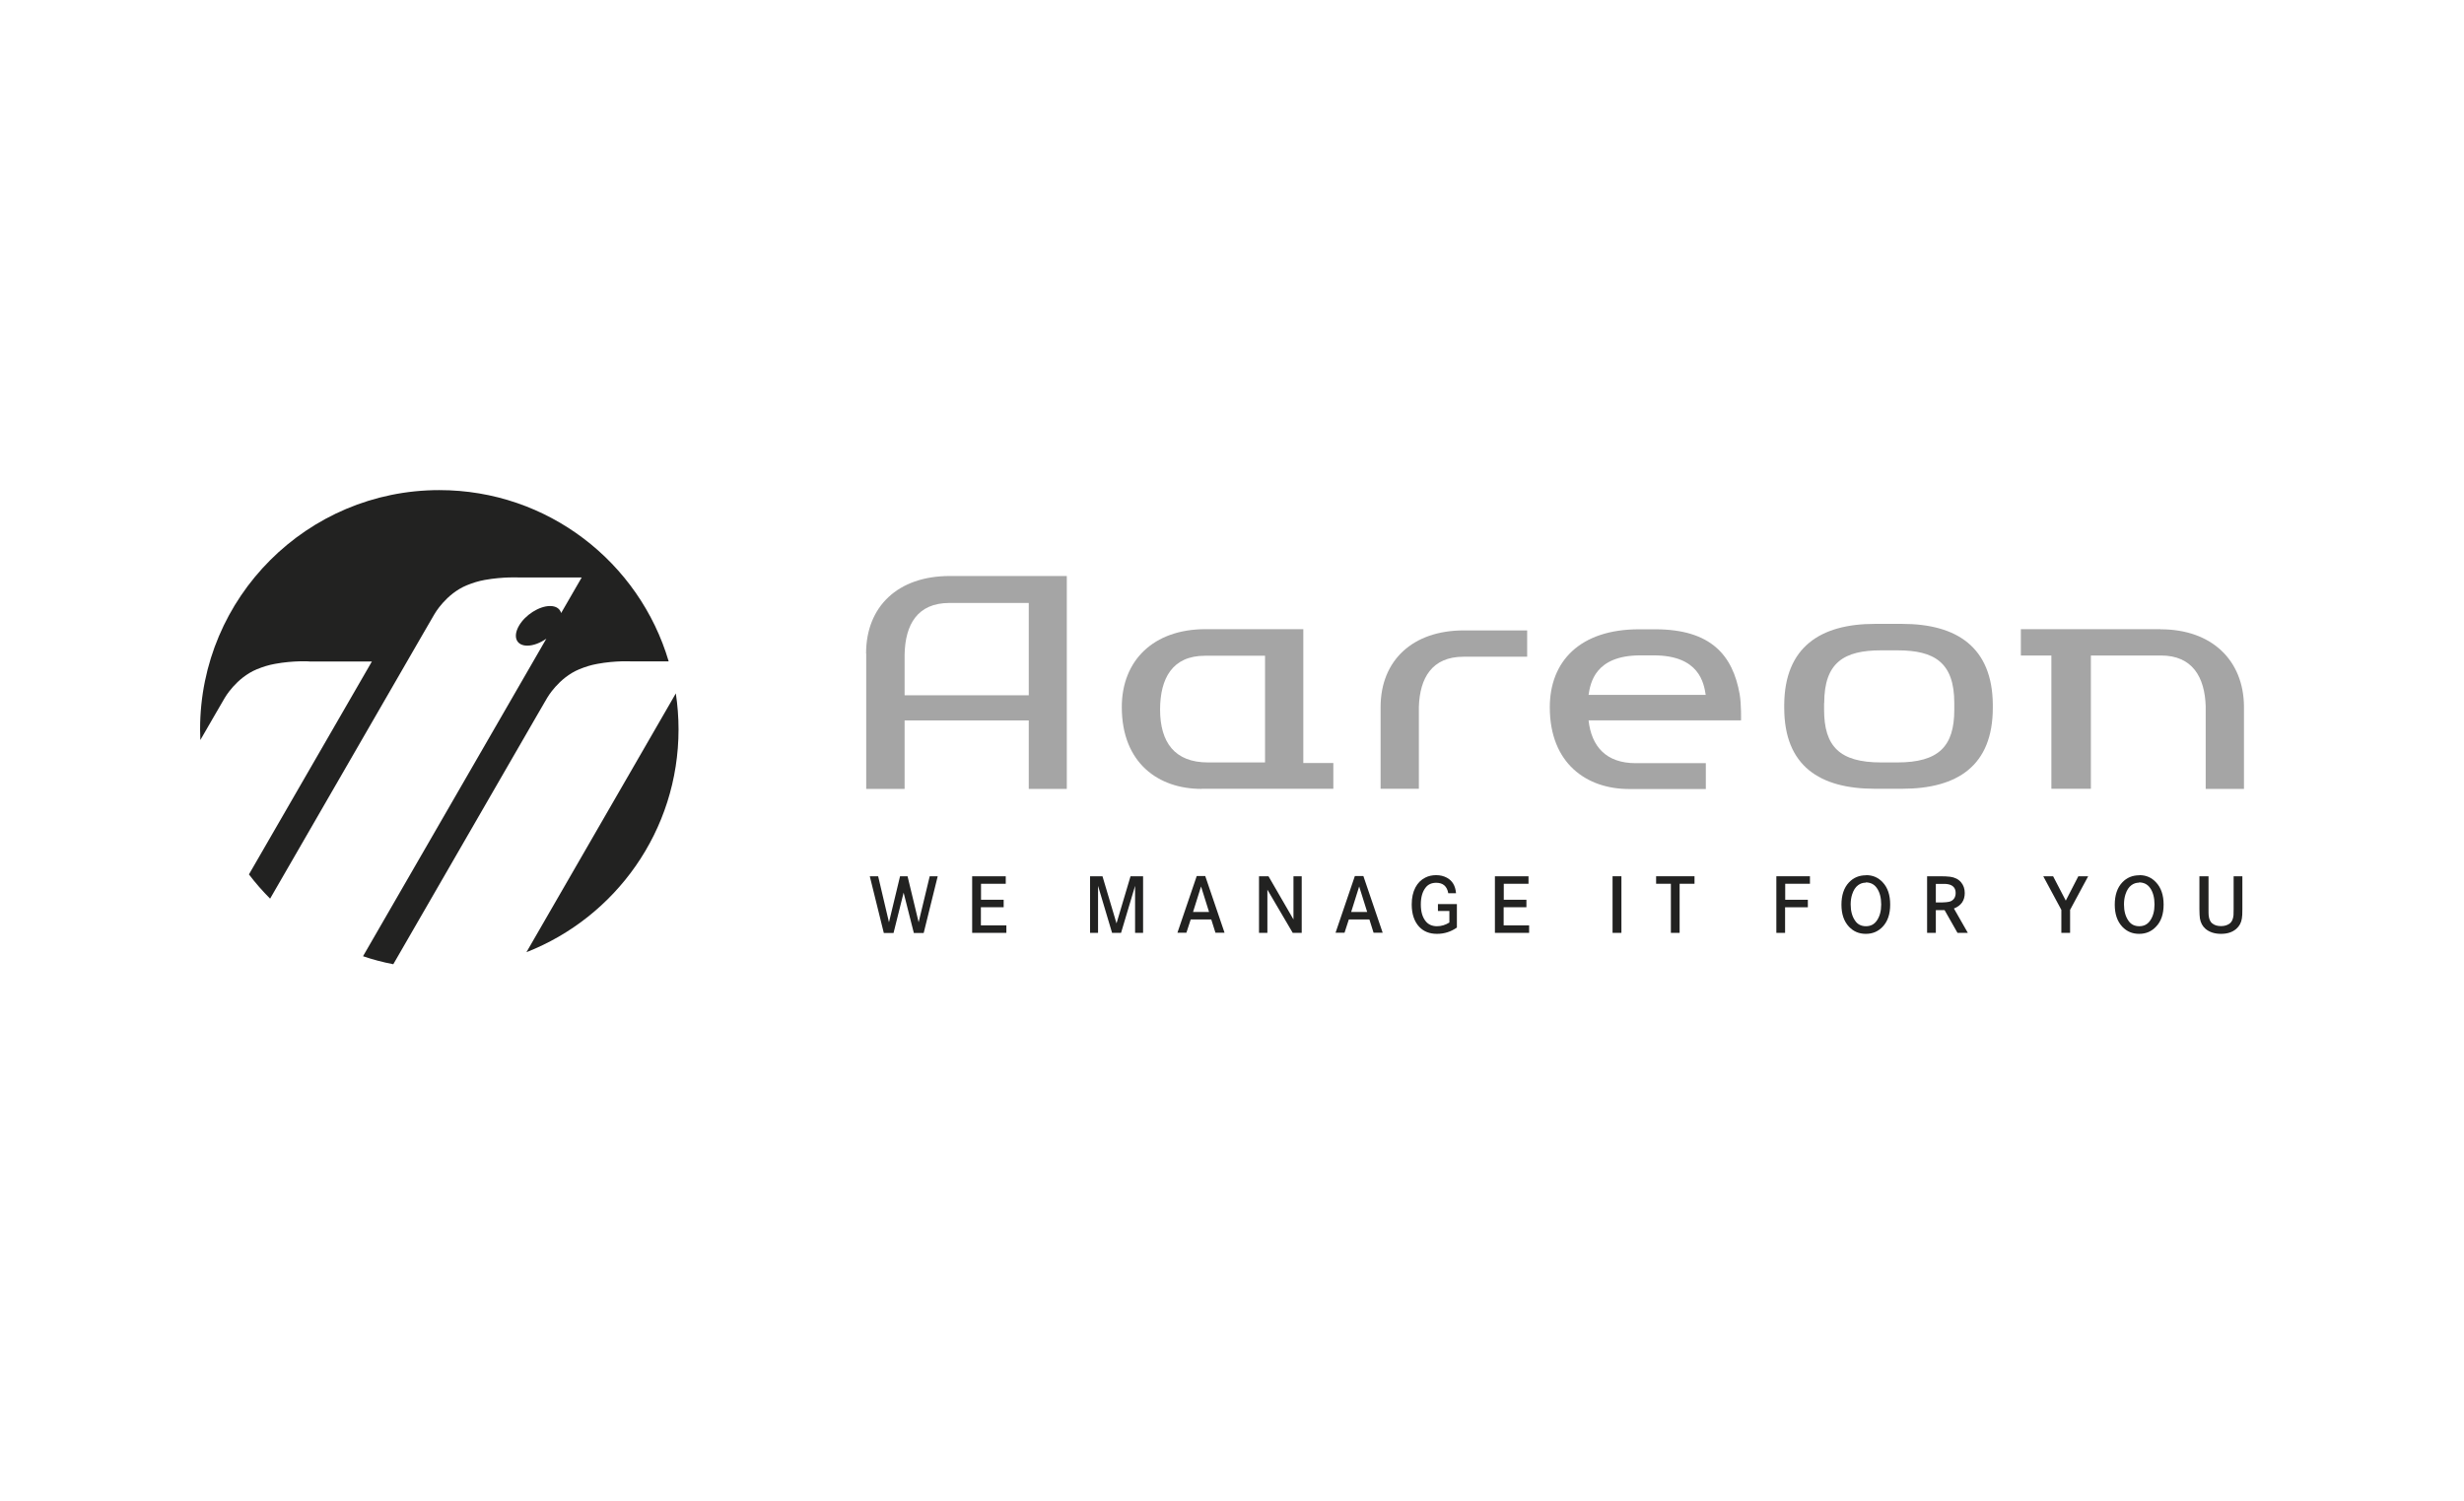 <?xml version="1.0" encoding="UTF-8"?>
<svg id="Ebene_1" data-name="Ebene 1" xmlns="http://www.w3.org/2000/svg" viewBox="0 0 200.23 121.96">
  <defs>
    <style>
      .cls-1, .cls-2 {
        fill: #a5a5a5;
      }

      .cls-3 {
        fill: #222221;
      }

      .cls-2 {
        fill-rule: evenodd;
      }
    </style>
  </defs>
  <g>
    <path class="cls-1" d="m83.6,56.5v-7.5h-6.45c-2.6,0-3.59,1.76-3.64,4.18v3.32h10.09,0Zm-13.22-3.4c0-3.8,2.57-6.29,6.8-6.29h9.51v17.3h-3.09v-5.56h-10.09v5.56h-3.12v-11.01h0Z"/>
    <path class="cls-1" d="m175.57,51.14c4.19,0,6.75,2.54,6.78,6.27v6.7h-3.11v-6.7c-.07-2.37-1.07-4.14-3.63-4.14h-5.7v10.83h-3.21v-10.83h-2.48v-2.14h11.35,0Z"/>
    <path class="cls-1" d="m97.63,64.11c-3.46,0-6.47-2.07-6.47-6.65,0-3.78,2.57-6.33,6.8-6.33h7.95v10.88h2.44v2.09h-10.72,0Zm5.17-2.15v-8.67h-4.88c-2.66,0-3.64,1.85-3.65,4.36,0,2.68,1.19,4.31,3.89,4.31h4.63Z"/>
    <path class="cls-1" d="m148.23,57.13v.55c0,2.97,1.26,4.28,4.63,4.28h1.32c3.37,0,4.63-1.31,4.63-4.28v-.55c0-3.3-1.62-4.28-4.62-4.28h-1.33c-3,0-4.62.98-4.62,4.28h0Zm5.23,6.97h-1.1c-4.48,0-7.37-1.85-7.37-6.58v-.27c.04-4.64,2.91-6.55,7.37-6.55h2.21c4.46,0,7.33,1.91,7.37,6.55v.27c0,4.72-2.89,6.58-7.37,6.58h-1.1,0Z"/>
    <path class="cls-2" d="m133.3,53.26c-3.7,0-4.06,2.26-4.21,3.21h9.52c-.15-.94-.51-3.21-4.21-3.21h-1.1Zm-4.21,5.28c.24,2.15,1.45,3.48,3.83,3.48h5.7v2.1h-6.24c-3.45,0-6.44-2.08-6.44-6.64,0-3.71,2.42-6.34,7.26-6.34h1.3c4.54,0,6.31,2.11,6.87,5.28.14.81.11,2.12.11,2.12h-12.39Z"/>
    <path class="cls-1" d="m124.1,51.23h-5.14c-4.18,0-6.75,2.45-6.77,6.19v6.68h3.11v-6.64c.07-2.37,1.07-4.09,3.63-4.09h5.17v-2.14h0Z"/>
  </g>
  <g>
    <path class="cls-3" d="m70.69,71.21h.67l.88,3.74.9-3.74h.61l.9,3.74.9-3.74h.65l-1.14,4.61h-.8l-.83-3.28-.82,3.28h-.79l-1.14-4.61Z"/>
    <path class="cls-3" d="m79.71,73.12h1.85v.61h-1.85v1.47h2.07v.61h-2.78v-4.6h2.73v.61h-2.01v1.3h0Z"/>
    <path class="cls-3" d="m88.57,71.21h1.02l1.14,3.83,1.14-3.83h1.02v4.6h-.65v-3.82l-1.14,3.82h-.73l-1.14-3.82v3.82h-.65v-4.6h0Z"/>
    <path class="cls-3" d="m97.25,71.19h.69l1.57,4.61h-.74l-.34-1.08h-1.67l-.35,1.08h-.73l1.57-4.61h0Zm1,2.92l-.65-2.07-.65,2.07h1.3Z"/>
    <path class="cls-3" d="m102.31,71.21h.77l2.03,3.51v-3.51h.67v4.6h-.73l-2.06-3.51v3.51h-.68v-4.6Z"/>
    <path class="cls-3" d="m110.1,71.19h.69l1.57,4.61h-.74l-.34-1.08h-1.67l-.35,1.08h-.73l1.57-4.61h0Zm1,2.92l-.65-2.07-.65,2.07h1.3Z"/>
    <path class="cls-3" d="m116.85,73.47h1.54v1.91c-.49.34-1.02.51-1.62.51s-1.08-.19-1.44-.57c-.41-.44-.61-1.05-.61-1.82,0-.54.1-1,.3-1.38.19-.36.45-.62.8-.8.27-.14.57-.2.89-.2s.61.07.87.21c.44.24.69.65.74,1.26h-.63c-.1-.57-.43-.85-.98-.85-.37,0-.66.13-.86.39-.26.33-.39.78-.39,1.37s.13,1.04.4,1.37c.21.26.52.4.91.4.35,0,.69-.1,1.01-.3v-.94h-.93v-.56h0Z"/>
    <path class="cls-3" d="m122.19,73.12h1.85v.61h-1.85v1.47h2.07v.61h-2.78v-4.6h2.73v.61h-2.01v1.3h0Z"/>
    <path class="cls-3" d="m131.76,75.81h-.72v-4.6h.72v4.6Z"/>
    <path class="cls-3" d="m134.57,71.21h3.13v.61h-1.21v3.99h-.71v-3.99h-1.2v-.61h0Z"/>
    <path class="cls-3" d="m145.06,73.12h1.85v.61h-1.85v2.08h-.71v-4.6h2.73v.61h-2.01v1.3Z"/>
    <path class="cls-3" d="m151.65,71.12c.53,0,.98.19,1.34.58.41.43.61,1.04.61,1.81s-.2,1.37-.61,1.8c-.37.39-.82.58-1.37.58s-1-.19-1.37-.58c-.41-.44-.61-1.03-.61-1.79s.2-1.38.61-1.81c.37-.39.83-.58,1.39-.58h0Zm-.04.61c-.23,0-.43.07-.61.2-.22.16-.38.41-.49.75-.08.24-.12.52-.12.82,0,.54.12.98.36,1.32.2.3.5.45.88.45s.67-.15.88-.45c.24-.34.36-.78.36-1.32s-.12-1.01-.36-1.34c-.21-.3-.51-.45-.9-.45h0Z"/>
    <path class="cls-3" d="m156.6,71.21h.99c.38,0,.67.01.88.04.38.05.68.2.89.45.2.24.3.53.3.87,0,.61-.29,1.03-.88,1.26l1.13,1.98h-.84l-1.05-1.85h-.71v1.85h-.71v-4.6h0Zm.71,2.13h.32c.41,0,.68-.03.84-.08.15-.05.27-.15.35-.28.07-.12.1-.26.1-.41,0-.3-.12-.51-.36-.63-.12-.06-.29-.1-.5-.11-.08,0-.24,0-.47,0h-.28v1.52h0Z"/>
    <path class="cls-3" d="m166.03,71.21h.81l1.03,1.98,1.02-1.98h.8l-1.47,2.73v1.87h-.71v-1.87l-1.47-2.73h0Z"/>
    <path class="cls-3" d="m173.86,71.12c.53,0,.98.19,1.34.58.41.43.62,1.04.62,1.81s-.2,1.37-.62,1.8c-.37.39-.82.58-1.37.58s-1-.19-1.37-.58c-.41-.44-.61-1.03-.61-1.79s.2-1.38.61-1.81c.37-.39.83-.58,1.39-.58h0Zm-.04.61c-.23,0-.43.07-.61.2-.22.16-.38.41-.49.75-.08.24-.12.52-.12.82,0,.54.12.98.36,1.32.2.3.5.45.88.45s.67-.15.88-.45c.24-.34.36-.78.36-1.32s-.12-1.01-.36-1.34c-.21-.3-.51-.45-.9-.45h0Z"/>
    <path class="cls-3" d="m178.76,71.21h.71v2.67c0,.23,0,.4.01.49.03.33.13.56.32.69.18.14.41.2.69.2s.5-.07.69-.2c.19-.14.29-.37.32-.69,0-.09.01-.26.01-.49v-2.67h.71v2.68c0,.35-.01.6-.04.75-.05.34-.2.62-.45.84-.32.28-.73.41-1.25.41s-.94-.14-1.26-.41c-.24-.21-.39-.49-.45-.84-.02-.15-.04-.4-.04-.75v-2.68h0Z"/>
  </g>
  <g>
    <path class="cls-3" d="m54.92,56.35c.14.95.22,1.93.22,2.92,0,8.24-5.13,15.28-12.36,18.11l12.14-21.03h0Z"/>
    <path class="cls-3" d="m25.12,53.75s-1.27-.08-2.78.2c-.54.1-.95.23-1.47.44-1.69.7-2.61,2.33-2.61,2.33l-.9,1.55-1.08,1.87c-.01-.29-.02-.58-.02-.87h0c0-10.74,8.71-19.44,19.44-19.44,8.82,0,16.26,5.87,18.64,13.92h-3.02s-1.27-.08-2.78.2c-.54.1-.95.23-1.47.44-1.69.7-2.61,2.33-2.61,2.33l-.9,1.55-11.6,20.09c-.84-.16-1.67-.38-2.46-.65l14.9-25.81c-.49.35-1.06.57-1.55.57-.89,0-1.19-.72-.68-1.61s1.65-1.61,2.53-1.61c.49,0,.8.22.9.57l1.67-2.89h-5.1s-1.27-.07-2.78.2c-.54.1-.95.23-1.47.44-1.69.7-2.61,2.33-2.61,2.33l-.9,1.55-12.46,21.58c-.61-.61-1.19-1.27-1.72-1.97l9.99-17.3h-5.11,0Z"/>
  </g>
</svg>